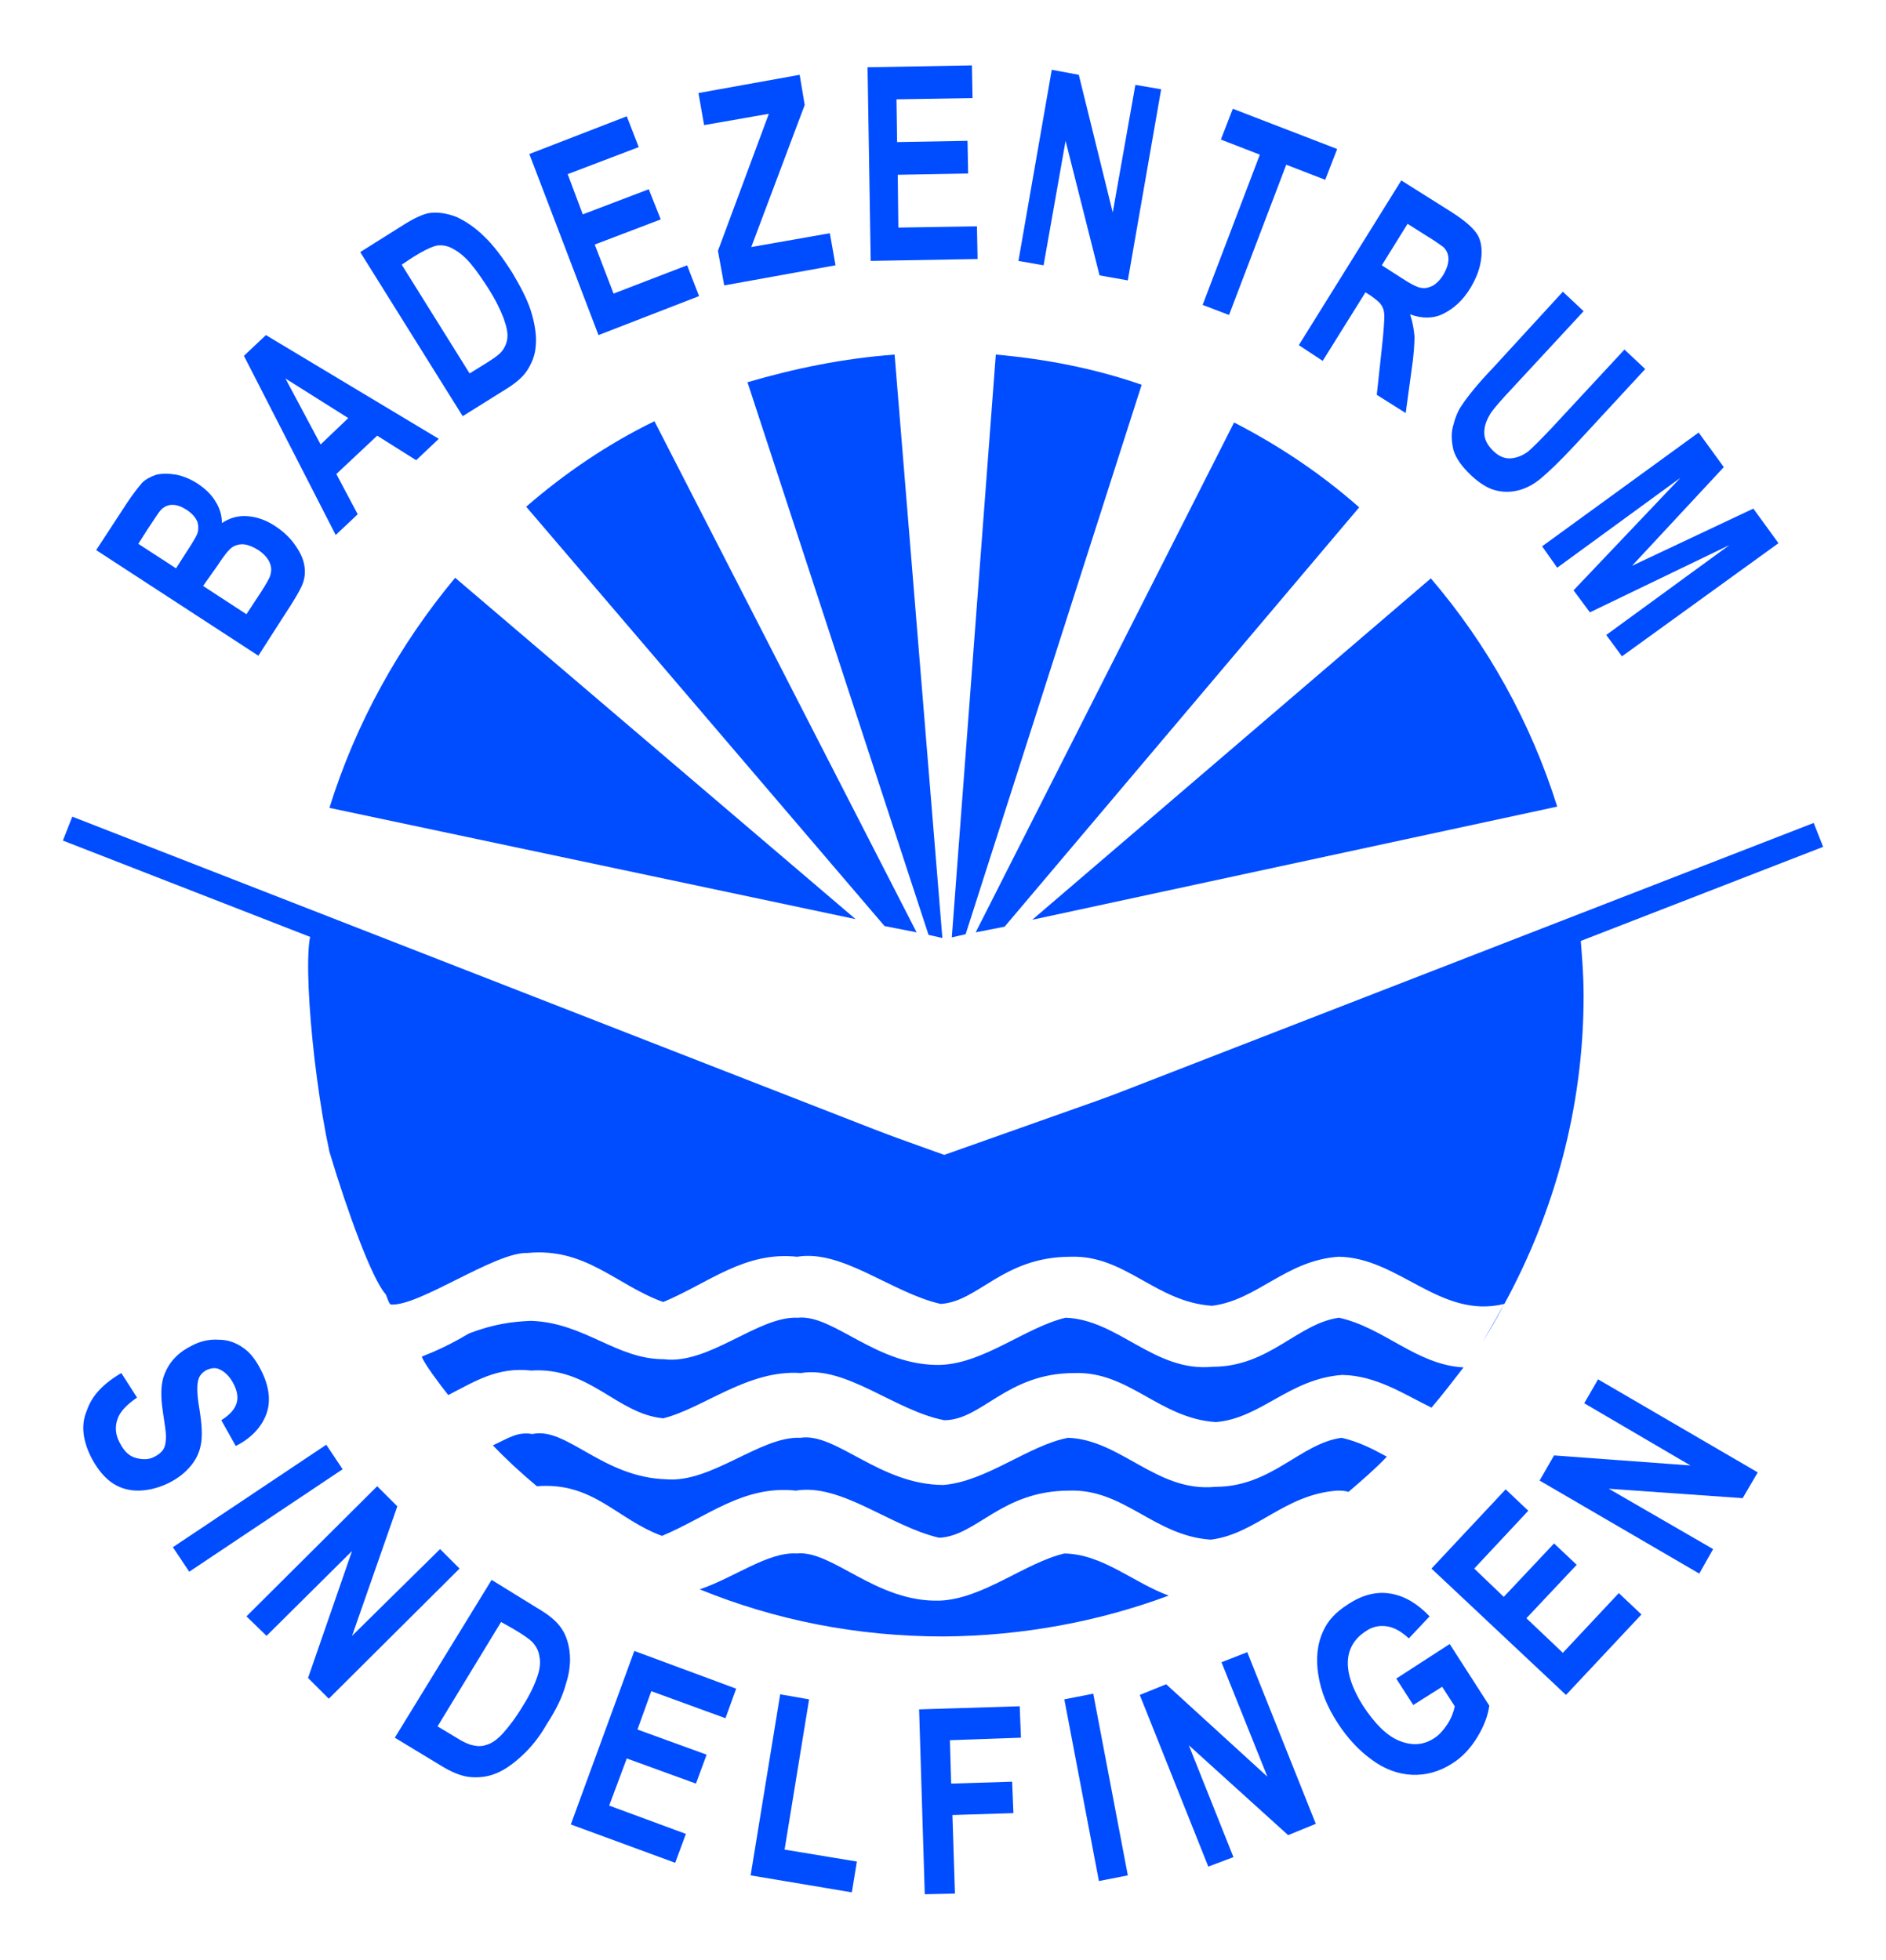 <?xml version="1.0" encoding="utf-8"?>
<!-- Generator: Adobe Illustrator 19.0.0, SVG Export Plug-In . SVG Version: 6.00 Build 0)  -->
<svg version="1.1" xmlns="http://www.w3.org/2000/svg" xmlns:xlink="http://www.w3.org/1999/xlink" x="0px" y="0px"
	 viewBox="0 0 300 311.7" style="enable-background:new 0 0 300 311.7;" xml:space="preserve">
<style type="text/css">
	.st0{fill-rule:evenodd;clip-rule:evenodd;fill:#004CFF;}
	.st1{fill:#004CFF;}
	.st2{display:none;}
	.st3{display:inline;}
	.st4{fill-rule:evenodd;clip-rule:evenodd;fill:#FFFFFF;}
	.st5{fill:#FFFFFF;}
</style>
<g id="Ebene_1">
	<path id="XMLID_46_" class="st0" d="M72.4,91.9l63.7,54.3l-83.7-17.7C56.6,115,63.5,102.6,72.4,91.9"/>
	<path id="XMLID_47_" class="st0" d="M104.1,67l41.7,81.3l-5.1-1l-57-66.7C89.8,75.3,96.7,70.6,104.1,67"/>
	<path id="XMLID_48_" class="st0" d="M142.3,56.4l7.6,92.8l-2.2-0.5l-28.8-87.9C126.4,58.6,134.2,57,142.3,56.4"/>
	<path id="XMLID_49_" class="st0" d="M181.6,61.2l-28,87.4l-2.2,0.5l7-92.7C166.3,57.1,174.1,58.6,181.6,61.2"/>
	<path id="XMLID_50_" class="st0" d="M216.2,80.7l-56.4,66.7l-4.6,0.9l41.1-81.1C203.5,70.9,210.2,75.4,216.2,80.7"/>
	<path id="XMLID_51_" class="st0" d="M164.2,146.3l63.4-54.3c9,10.5,15.9,22.9,20.1,36.3L164.2,146.3z"/>
	<path id="XMLID_52_" class="st0" d="M235.8,213.5c1.2-2.1,2.4-4.1,3.4-6C238.2,209.6,237,211.5,235.8,213.5 M185.9,253.8
		c-5.7-2.1-10.5-6.6-16.6-6.7c-6.3,1.5-12.9,7.2-19.8,7.5c-10.2,0.3-17.1-8.1-22.8-7.5c-4.5-0.3-10,3.9-15.4,5.7
		c12,4.9,25,7.5,38.8,7.5C162.5,260.2,174.6,258,185.9,253.8z M85.4,236.4c9-0.7,12.6,5.2,19.9,7.9c7.2-3,12.9-8.1,21.3-7.2
		c7.2-1.2,15,5.7,22.8,7.5c6-0.3,9.9-7.5,20.7-7.5c8.7-0.3,13.5,7.2,22.5,7.8c7.2-0.9,11.7-7.2,20.1-7.8c0.6,0,1.2,0,1.8,0.2
		c2.1-1.8,4.2-3.6,6.1-5.6c-2.2-1.2-4.5-2.4-7.2-3c-6.6,0.9-11.1,7.8-20.1,7.8c-9.3,0.9-15-7.5-23.4-7.8c-6.3,1.2-12.9,6.9-19.8,7.5
		c-10.2,0-17.1-8.4-22.8-7.5c-6.3-0.3-14.1,7.2-21.3,6.6c-10.2-0.3-15.9-8.4-21.3-7.2c-2.4-0.4-3.7,0.6-6.3,1.8
		C80.6,232.2,83,234.4,85.4,236.4z M74.6,212.1c-4.5,2.7-7.5,3.6-7.5,3.7c0.3,1,3,4.6,4.2,6.1c4.3-2.2,7.8-4.5,13.2-3.9
		c9.3-0.6,13.6,6.9,21,7.6c6.4-1.6,13.5-7.8,21.9-7.2c7.2-1.2,15,6,22.8,7.5c6,0,9.9-7.5,20.7-7.5c8.7-0.3,13.5,7.2,22.5,7.8
		c7.2-0.6,11.7-6.9,20.1-7.5c5.4,0.1,9.7,3,14.2,5.2c1.8-2.1,3.4-4.2,5.1-6.4c-7.5-0.4-12.6-6.3-19.8-7.9
		c-6.6,0.9-11.1,7.8-20.1,7.8c-9.3,0.9-15-7.5-23.4-7.8c-6.3,1.5-12.9,7.2-19.8,7.5c-10.2,0.3-17.1-8.1-22.8-7.5
		c-6.3-0.3-14.1,7.5-21.3,6.6c-7.6,0-12.6-5.8-21.1-6.1C81.6,210.2,78.5,210.6,74.6,212.1z M52.4,183.2c3,10,6.7,19.9,8.8,22.5
		c0.3,0.1,0.6,1.8,1,1.8c4.5,0.3,16.6-8.4,21.7-8.2c9.3-0.9,14.1,5.1,21.6,7.8c7.2-3,12.9-8.1,21.3-7.2c7.2-1.2,15,5.7,22.8,7.5
		c6-0.3,9.9-7.5,20.7-7.5c8.7-0.3,13.5,7.2,22.5,7.8c7.2-0.9,11.7-7.2,20.1-7.8c9.6,0.1,16.2,10,26.4,7.5
		c7.9-14.5,12.6-31.2,12.6-49c0-3.4-0.3-7-0.6-10.5l-101.1,35.8L50.2,147.8C47.8,146.9,49.3,168.8,52.4,183.2z"/>
	<polygon id="XMLID_58_" class="st0" points="149.4,184.9 288.5,130.9 290,134.7 150.9,188.7 	"/>
	<polygon id="XMLID_59_" class="st0" points="148.6,187.7 10,133.7 11.5,129.9 150,183.9 	"/>
	<path id="XMLID_60_" class="st1" d="M245.3,86.9l24.9-18.1l4,5.5l-14.6,15.7l19.3-9.1l4,5.5L258,104.4l-2.5-3.4l19.6-14.3
		l-22.2,10.7l-2.6-3.5l17-17.9l-19.6,14.3L245.3,86.9z M248.6,46.4l3.3,3.1l-11.3,12.2c-1.8,1.9-2.9,3.2-3.4,3.9
		c-0.7,1.1-1.1,2.1-1.1,3.2c0,1.1,0.5,2,1.4,2.9c0.9,0.9,1.9,1.3,2.9,1.2c1-0.1,1.9-0.5,2.7-1.1c0.8-0.7,2-1.9,3.7-3.7l11.6-12.5
		l3.3,3.1l-11,11.9c-2.5,2.7-4.4,4.5-5.6,5.5c-1.2,1-2.4,1.6-3.6,1.9c-1.2,0.3-2.4,0.3-3.6,0c-1.2-0.3-2.5-1.1-3.8-2.3
		c-1.6-1.5-2.5-2.8-2.9-4.1c-0.3-1.3-0.4-2.5-0.1-3.7c0.3-1.2,0.7-2.4,1.4-3.4c1-1.5,2.6-3.5,5-6L248.6,46.4z M219.8,42.2l2.8,1.8
		c1.8,1.2,3,1.8,3.6,1.8c0.6,0.1,1.2-0.1,1.8-0.4c0.6-0.4,1.1-0.9,1.6-1.7c0.5-0.9,0.8-1.7,0.8-2.5c0-0.8-0.3-1.4-0.8-1.9
		c-0.3-0.2-1.2-0.9-2.7-1.8l-3-1.9L219.8,42.2z M206.6,54.9l16.3-26.2l8.1,5.1c2,1.3,3.3,2.4,4,3.5c0.6,1,0.8,2.3,0.6,3.9
		c-0.2,1.6-0.8,3.1-1.7,4.6c-1.2,2-2.7,3.3-4.3,4.1c-1.6,0.8-3.4,0.8-5.3,0.1c0.4,1.2,0.6,2.4,0.7,3.5c0,1.1-0.1,3-0.5,5.6l-0.9,6.6
		l-4.6-2.9l0.8-7.4c0.3-2.7,0.4-4.4,0.4-5.1c0-0.8-0.2-1.4-0.5-1.8c-0.3-0.5-0.9-0.9-1.7-1.5l-0.8-0.5l-6.8,10.9L206.6,54.9z
		 M191.3,48.5l9.1-23.9l-6.2-2.4l1.9-4.9l16.6,6.4l-1.9,4.9l-6.2-2.4l-9.1,23.9L191.3,48.5z M162,41.5l5.3-30.4l4.3,0.8l5.4,21.9
		l3.6-20.3l4.1,0.7l-5.3,30.4l-4.5-0.8l-5.4-21.4l-3.5,19.8L162,41.5z M138.5,41.5L138,10.7l16.6-0.3l0.1,5.2l-12.1,0.2l0.1,6.8
		l11.2-0.2l0.1,5.2l-11.2,0.2l0.1,8.4l12.5-0.2l0.1,5.2L138.5,41.5z M115.2,45.4l-1-5.5l8.1-21.8l-10.3,1.8l-0.9-5.1l16.1-2.9
		l0.8,4.8l-8.5,22.6l12.5-2.2l0.9,5.1L115.2,45.4z M95.2,53.3l-11-28.8l15.5-6l1.9,4.9l-11.3,4.3l2.4,6.4l10.5-4l1.9,4.8l-10.5,4
		l3,7.8l11.7-4.5l1.9,4.9L95.2,53.3z M63.9,42.1l10.8,17.3l2.9-1.8c1.1-0.7,1.8-1.2,2.2-1.7c0.5-0.6,0.8-1.3,0.9-2.1
		c0.1-0.8-0.1-1.8-0.6-3.2c-0.5-1.3-1.3-3-2.6-5c-1.3-2-2.4-3.5-3.3-4.4c-0.9-0.9-1.8-1.5-2.7-1.9c-0.8-0.3-1.7-0.4-2.5-0.1
		c-0.6,0.2-1.7,0.7-3.3,1.7L63.9,42.1z M57.3,40.1l7-4.4c1.6-1,2.9-1.6,3.9-1.8c1.4-0.2,2.8,0,4.4,0.6c1.5,0.7,3,1.7,4.4,3.1
		c1.5,1.4,2.9,3.3,4.5,5.8c1.3,2.2,2.3,4.1,2.9,5.9c0.7,2.2,1,4.2,0.8,5.9c-0.1,1.3-0.6,2.6-1.4,3.8c-0.6,0.9-1.6,1.8-3,2.7
		l-7.2,4.5L57.3,40.1z M55.4,66.5l-10-6.3L51,70.7L55.4,66.5z M69.8,69.8l-3.6,3.4L60,69.3l-6.5,6.1l3.4,6.4l-3.5,3.3L38.8,56.6
		l3.5-3.3L69.8,69.8z M32.3,93.2l6.9,4.5l2.3-3.5c0.9-1.4,1.4-2.3,1.5-2.7c0.2-0.7,0.2-1.3-0.1-2c-0.3-0.7-0.9-1.4-1.8-2
		c-0.8-0.5-1.5-0.8-2.2-0.9c-0.7-0.1-1.4,0.1-1.9,0.4c-0.6,0.4-1.4,1.4-2.5,3.1L32.3,93.2z M22,86.5l6,3.9l1.6-2.5
		c1-1.5,1.5-2.4,1.7-2.8c0.3-0.7,0.3-1.4,0.1-2.1c-0.3-0.7-0.8-1.3-1.7-1.9c-0.8-0.5-1.5-0.8-2.3-0.8c-0.7,0-1.3,0.3-1.8,0.8
		c-0.3,0.3-1,1.4-2.2,3.2L22,86.5z M15.3,87.5l4.9-7.5c1-1.5,1.8-2.5,2.4-3.2c0.6-0.6,1.4-1,2.3-1.3c0.9-0.2,1.9-0.2,3.1,0
		c1.1,0.2,2.3,0.7,3.4,1.4c1.2,0.8,2.2,1.7,2.9,2.9c0.7,1.1,1,2.3,1,3.4c1.2-0.8,2.5-1.2,4-1.1c1.5,0.1,3,0.6,4.5,1.6
		c1.2,0.8,2.2,1.7,3,2.8c0.8,1.1,1.4,2.2,1.6,3.4c0.2,1.1,0.1,2.2-0.4,3.3c-0.3,0.7-1.2,2.3-2.8,4.7l-4.1,6.4L15.3,87.5z"/>
	<path id="XMLID_77_" class="st1" d="M270.3,250.3l-25.4-14.8l2.3-4l21.7,1.6l-16.9-9.9l2.2-3.8l25.4,14.8l-2.4,4.1l-21.3-1.5
		l16.6,9.6L270.3,250.3z M249.1,269.6l-21.4-20.1l11.8-12.6l3.6,3.4l-8.6,9.2l4.7,4.5l8-8.5l3.6,3.4l-8,8.5l5.8,5.5l8.9-9.5l3.6,3.4
		L249.1,269.6z M224.8,271.2l-2.7-4.2l8.5-5.5l6.3,9.8c-0.2,1.5-0.8,3.2-1.9,5c-1.1,1.8-2.4,3.2-4,4.2c-2,1.3-4.2,1.9-6.4,1.8
		c-2.2-0.1-4.4-0.9-6.4-2.4c-2.1-1.5-3.9-3.5-5.4-5.8c-1.7-2.6-2.7-5.1-3.1-7.7c-0.4-2.5-0.2-4.9,0.8-7c0.7-1.6,2-3,3.9-4.2
		c2.4-1.6,4.7-2.1,6.9-1.7c2.2,0.4,4.2,1.6,6.1,3.6l-3.3,3.5c-1.1-1-2.2-1.7-3.4-1.9c-1.2-0.2-2.4,0-3.5,0.8
		c-1.7,1.1-2.7,2.7-2.8,4.7c-0.1,2,0.7,4.4,2.4,7.1c1.9,2.9,3.8,4.8,5.8,5.6c2,0.8,3.8,0.7,5.5-0.4c0.8-0.5,1.5-1.3,2.1-2.2
		c0.6-0.9,1-1.9,1.2-2.9l-2-3.1L224.8,271.2z M192.2,296.9l-10.9-27.3l4.2-1.7l16.1,14.7l-7.3-18.2l4.1-1.6l10.9,27.3l-4.4,1.8
		l-15.8-14.3l7.1,17.8L192.2,296.9z M174.8,299.2l-5.5-28.9l4.6-0.9l5.5,28.9L174.8,299.2z M147.1,301.3l-0.9-29.4l16-0.5l0.2,5
		l-11.3,0.4l0.2,6.9l9.7-0.3l0.2,5l-9.7,0.3l0.4,12.5L147.1,301.3z M119.4,298.3l4.7-28.8l4.6,0.8l-3.9,23.9l11.5,1.9l-0.8,4.9
		L119.4,298.3z M90.8,290.2l10.1-27.6l16.2,6l-1.7,4.7l-11.8-4.3l-2.2,6.1l11,4l-1.7,4.6l-11-4l-2.8,7.5l12.2,4.5l-1.7,4.6
		L90.8,290.2z M79.7,258l-10.1,16.6l3,1.8c1.1,0.7,2,1.1,2.6,1.2c0.8,0.2,1.5,0.2,2.3-0.1c0.7-0.2,1.6-0.8,2.5-1.8
		c0.9-1,2-2.4,3.2-4.4c1.2-1.9,1.9-3.5,2.3-4.7c0.4-1.2,0.5-2.3,0.3-3.1c-0.1-0.9-0.5-1.6-1.1-2.3c-0.5-0.5-1.5-1.2-3.2-2.2
		L79.7,258z M78.2,251.3l7.3,4.5c1.7,1,2.8,1.9,3.5,2.8c0.9,1.1,1.4,2.5,1.6,4.1c0.2,1.6,0,3.4-0.6,5.2c-0.5,1.9-1.5,4-3,6.3
		c-1.2,2.1-2.5,3.7-3.9,5c-1.6,1.5-3.2,2.6-4.8,3.1c-1.2,0.4-2.6,0.5-4,0.3c-1.1-0.2-2.4-0.7-3.9-1.6l-7.6-4.6L78.2,251.3z
		 M39.2,257.1L60,236.4l3.2,3.2l-7.2,20.6L70,246.4l3.1,3.1l-20.8,20.7l-3.3-3.3l7-20.2l-13.6,13.5L39.2,257.1z M27.5,246.1
		l24.4-16.3l2.6,3.9L30.1,250L27.5,246.1z M19.3,218.4l2.5,3.9c-1.6,1.1-2.7,2.2-3.1,3.4c-0.4,1.1-0.4,2.4,0.3,3.7
		c0.7,1.4,1.5,2.2,2.6,2.5c1.1,0.3,2.1,0.3,3-0.2c0.6-0.3,1.1-0.7,1.4-1.2c0.3-0.5,0.4-1.2,0.4-2.1c0-0.6-0.2-1.9-0.5-3.9
		c-0.4-2.6-0.3-4.6,0.3-6c0.8-2,2.3-3.5,4.4-4.5c1.3-0.7,2.8-1,4.2-0.9c1.5,0,2.8,0.5,3.9,1.3c1.2,0.8,2.1,2.1,2.9,3.7
		c1.3,2.6,1.5,5,0.7,7c-0.8,2-2.4,3.7-4.8,4.9l-2.3-4.1c1.3-0.8,2.1-1.7,2.4-2.6c0.3-0.9,0.2-1.9-0.4-3.1c-0.6-1.2-1.4-2-2.3-2.4
		c-0.6-0.3-1.3-0.2-2,0.1c-0.6,0.3-1.1,0.8-1.3,1.4c-0.3,0.8-0.3,2.4,0.1,4.7c0.4,2.4,0.5,4.2,0.3,5.5c-0.2,1.3-0.7,2.5-1.6,3.6
		c-0.9,1.1-2.1,2.1-3.8,2.9c-1.5,0.7-3.1,1.1-4.7,1.1c-1.6,0-3.1-0.5-4.3-1.4c-1.2-0.9-2.3-2.3-3.2-4.1c-1.3-2.7-1.5-5.1-0.6-7.2
		C14.6,222,16.4,220.1,19.3,218.4"/>
</g>
<g id="Ebene_2" class="st2">
	<g id="XMLID_92_" class="st3">
		<path id="XMLID_2_" class="st4" d="M132.3,141.6l14.6,12.5l-19.2-4.1C128.7,146.9,130.2,144,132.3,141.6"/>
		<path id="XMLID_3_" class="st4" d="M139.6,135.8l9.6,18.6l-1.2-0.2l-13.1-15.3C136.3,137.7,137.9,136.7,139.6,135.8"/>
		<path id="XMLID_4_" class="st4" d="M148.3,133.4l1.8,21.3l-0.5-0.1l-6.6-20.2C144.7,133.9,146.5,133.5,148.3,133.4"/>
		<path id="XMLID_5_" class="st4" d="M157.4,134.5l-6.4,20.1l-0.5,0.1l1.6-21.3C153.9,133.6,155.6,133.9,157.4,134.5"/>
		<path id="XMLID_6_" class="st4" d="M165.3,139l-12.9,15.3l-1.1,0.2l9.4-18.6C162.4,136.7,163.9,137.8,165.3,139"/>
		<path id="XMLID_7_" class="st4" d="M153.4,154l14.6-12.5c2.1,2.4,3.6,5.3,4.6,8.3L153.4,154z"/>
		<path id="XMLID_8_" class="st4" d="M169.8,169.5c0.3-0.5,0.6-0.9,0.8-1.4C170.3,168.6,170.1,169,169.8,169.5 M158.3,178.7
			c-1.3-0.5-2.4-1.5-3.8-1.5c-1.4,0.3-3,1.7-4.5,1.7c-2.3,0.1-3.9-1.9-5.2-1.7c-1-0.1-2.3,0.9-3.5,1.3c2.8,1.1,5.7,1.7,8.9,1.7
			C153,180.2,155.8,179.7,158.3,178.7z M135.3,174.7c2.1-0.2,2.9,1.2,4.6,1.8c1.7-0.7,3-1.9,4.9-1.7c1.7-0.3,3.4,1.3,5.2,1.7
			c1.4-0.1,2.3-1.7,4.7-1.7c2-0.1,3.1,1.7,5.2,1.8c1.7-0.2,2.7-1.7,4.6-1.8c0.1,0,0.3,0,0.4,0c0.5-0.4,1-0.8,1.4-1.3
			c-0.5-0.3-1-0.6-1.7-0.7c-1.5,0.2-2.5,1.8-4.6,1.8c-2.1,0.2-3.4-1.7-5.4-1.8c-1.4,0.3-3,1.6-4.5,1.7c-2.3,0-3.9-1.9-5.2-1.7
			c-1.4-0.1-3.2,1.7-4.9,1.5c-2.3-0.1-3.6-1.9-4.9-1.7c-0.6-0.1-0.9,0.1-1.4,0.4C134.2,173.8,134.7,174.3,135.3,174.7z M132.8,169.1
			c-1,0.6-1.7,0.8-1.7,0.9c0.1,0.2,0.7,1.1,1,1.4c1-0.5,1.8-1,3-0.9c2.1-0.1,3.1,1.6,4.8,1.8c1.5-0.4,3.1-1.8,5-1.7
			c1.7-0.3,3.4,1.4,5.2,1.7c1.4,0,2.3-1.7,4.7-1.7c2-0.1,3.1,1.7,5.2,1.8c1.7-0.1,2.7-1.6,4.6-1.7c1.2,0,2.2,0.7,3.3,1.2
			c0.4-0.5,0.8-1,1.2-1.5c-1.7-0.1-2.9-1.4-4.5-1.8c-1.5,0.2-2.5,1.8-4.6,1.8c-2.1,0.2-3.4-1.7-5.4-1.8c-1.4,0.3-3,1.7-4.5,1.7
			c-2.3,0.1-3.9-1.9-5.2-1.7c-1.4-0.1-3.2,1.7-4.9,1.5c-1.8,0-2.9-1.3-4.9-1.4C134.4,168.7,133.7,168.8,132.8,169.1z M127.7,162.5
			c0.7,2.3,1.5,4.6,2,5.2c0.1,0,0.1,0.4,0.2,0.4c1,0.1,3.8-1.9,5-1.9c2.1-0.2,3.2,1.2,5,1.8c1.7-0.7,3-1.9,4.9-1.7
			c1.7-0.3,3.4,1.3,5.2,1.7c1.4-0.1,2.3-1.7,4.7-1.7c2-0.1,3.1,1.7,5.2,1.8c1.7-0.2,2.7-1.7,4.6-1.8c2.2,0,3.7,2.3,6.1,1.7
			c1.8-3.3,2.9-7.2,2.9-11.3c0-0.8-0.1-1.6-0.1-2.4l-23.2,8.2l-23-8.2C126.6,154.2,127,159.2,127.7,162.5z"/>
		
			<rect id="XMLID_14_" x="149" y="156.7" transform="matrix(-0.932 0.362 -0.362 -0.932 377.834 243.494)" class="st4" width="34.2" height="0.9"/>
		<polygon id="XMLID_15_" class="st4" points="149.8,163.5 118,151.2 118.3,150.3 150.1,162.7 		"/>
		<path id="XMLID_16_" class="st5" d="M172,140.4l5.7-4.2l0.9,1.3l-3.3,3.6l4.4-2.1l0.9,1.3l-5.7,4.2l-0.6-0.8l4.5-3.3l-5.1,2.4
			l-0.6-0.8l3.9-4.1l-4.5,3.3L172,140.4z M172.7,131.1l0.8,0.7l-2.6,2.8c-0.4,0.4-0.7,0.7-0.8,0.9c-0.2,0.2-0.2,0.5-0.2,0.7
			c0,0.2,0.1,0.5,0.3,0.7c0.2,0.2,0.4,0.3,0.7,0.3c0.2,0,0.4-0.1,0.6-0.3c0.2-0.2,0.5-0.4,0.9-0.8l2.7-2.9l0.8,0.7l-2.5,2.7
			c-0.6,0.6-1,1-1.3,1.3c-0.3,0.2-0.6,0.4-0.8,0.4c-0.3,0.1-0.6,0.1-0.8,0c-0.3-0.1-0.6-0.2-0.9-0.5c-0.4-0.3-0.6-0.6-0.7-0.9
			c-0.1-0.3-0.1-0.6,0-0.9c0.1-0.3,0.2-0.5,0.3-0.8c0.2-0.3,0.6-0.8,1.1-1.4L172.7,131.1z M166.1,130.1l0.6,0.4
			c0.4,0.3,0.7,0.4,0.8,0.4c0.1,0,0.3,0,0.4-0.1c0.1-0.1,0.3-0.2,0.4-0.4c0.1-0.2,0.2-0.4,0.2-0.6c0-0.2-0.1-0.3-0.2-0.4
			c-0.1-0.1-0.3-0.2-0.6-0.4l-0.7-0.4L166.1,130.1z M163.1,133.1l3.7-6l1.8,1.2c0.5,0.3,0.8,0.6,0.9,0.8c0.1,0.2,0.2,0.5,0.1,0.9
			c0,0.4-0.2,0.7-0.4,1.1c-0.3,0.5-0.6,0.8-1,0.9c-0.4,0.2-0.8,0.2-1.2,0c0.1,0.3,0.1,0.5,0.2,0.8c0,0.3,0,0.7-0.1,1.3l-0.2,1.5
			l-1-0.7l0.2-1.7c0.1-0.6,0.1-1,0.1-1.2c0-0.2,0-0.3-0.1-0.4c-0.1-0.1-0.2-0.2-0.4-0.3l-0.2-0.1l-1.6,2.5L163.1,133.1z
			 M159.6,131.6l2.1-5.5l-1.4-0.5l0.4-1.1l3.8,1.5l-0.4,1.1l-1.4-0.5l-2.1,5.5L159.6,131.6z M152.9,130l1.2-7l1,0.2l1.2,5l0.8-4.7
			l0.9,0.2l-1.2,7l-1-0.2l-1.2-4.9l-0.8,4.5L152.9,130z M147.5,130l-0.1-7.1l3.8-0.1l0,1.2l-2.8,0l0,1.6l2.6,0l0,1.2l-2.6,0l0,1.9
			l2.9-0.1l0,1.2L147.5,130z M142.1,130.9l-0.2-1.3l1.9-5l-2.4,0.4l-0.2-1.2l3.7-0.7l0.2,1.1l-1.9,5.2l2.9-0.5l0.2,1.2L142.1,130.9z
			 M137.5,132.7l-2.5-6.6l3.5-1.4l0.4,1.1l-2.6,1l0.6,1.5l2.4-0.9l0.4,1.1l-2.4,0.9l0.7,1.8l2.7-1l0.4,1.1L137.5,132.7z
			 M130.3,130.1l2.5,4l0.7-0.4c0.2-0.2,0.4-0.3,0.5-0.4c0.1-0.1,0.2-0.3,0.2-0.5c0-0.2,0-0.4-0.1-0.7c-0.1-0.3-0.3-0.7-0.6-1.2
			c-0.3-0.5-0.5-0.8-0.8-1c-0.2-0.2-0.4-0.4-0.6-0.4c-0.2-0.1-0.4-0.1-0.6,0c-0.1,0-0.4,0.2-0.8,0.4L130.3,130.1z M128.8,129.7
			l1.6-1c0.4-0.2,0.7-0.4,0.9-0.4c0.3-0.1,0.7,0,1,0.1c0.3,0.1,0.7,0.4,1,0.7c0.3,0.3,0.7,0.8,1,1.3c0.3,0.5,0.5,0.9,0.7,1.4
			c0.2,0.5,0.2,1,0.2,1.4c0,0.3-0.1,0.6-0.3,0.9c-0.1,0.2-0.4,0.4-0.7,0.6l-1.7,1L128.8,129.7z M128.4,135.7l-2.3-1.4l1.3,2.4
			L128.4,135.7z M131.7,136.5l-0.8,0.8l-1.4-0.9l-1.5,1.4l0.8,1.5l-0.8,0.8l-3.3-6.5l0.8-0.7L131.7,136.5z M123.1,141.9l1.6,1
			l0.5-0.8c0.2-0.3,0.3-0.5,0.4-0.6c0.1-0.2,0-0.3,0-0.5c-0.1-0.2-0.2-0.3-0.4-0.5c-0.2-0.1-0.3-0.2-0.5-0.2c-0.2,0-0.3,0-0.4,0.1
			c-0.1,0.1-0.3,0.3-0.6,0.7L123.1,141.9z M120.7,140.3l1.4,0.9l0.4-0.6c0.2-0.3,0.3-0.6,0.4-0.6c0.1-0.2,0.1-0.3,0-0.5
			c-0.1-0.2-0.2-0.3-0.4-0.4c-0.2-0.1-0.4-0.2-0.5-0.2c-0.2,0-0.3,0.1-0.4,0.2c-0.1,0.1-0.2,0.3-0.5,0.7L120.7,140.3z M119.2,140.6
			l1.1-1.7c0.2-0.3,0.4-0.6,0.6-0.7c0.1-0.1,0.3-0.2,0.5-0.3c0.2-0.1,0.4-0.1,0.7,0c0.3,0,0.5,0.2,0.8,0.3c0.3,0.2,0.5,0.4,0.7,0.7
			c0.2,0.3,0.2,0.5,0.2,0.8c0.3-0.2,0.6-0.3,0.9-0.3c0.3,0,0.7,0.1,1,0.4c0.3,0.2,0.5,0.4,0.7,0.6c0.2,0.3,0.3,0.5,0.4,0.8
			c0,0.3,0,0.5-0.1,0.8c-0.1,0.2-0.3,0.5-0.6,1.1l-1,1.5L119.2,140.6z"/>
		<path id="XMLID_33_" class="st5" d="M177.7,177.9l-5.8-3.4l0.5-0.9l5,0.4l-3.9-2.3l0.5-0.9l5.8,3.4l-0.5,0.9l-4.9-0.4l3.8,2.2
			L177.7,177.9z M172.8,182.3l-4.9-4.6l2.7-2.9l0.8,0.8l-2,2.1l1.1,1l1.8-2l0.8,0.8l-1.8,2l1.3,1.3l2-2.2l0.8,0.8L172.8,182.3z
			 M167.3,182.7l-0.6-1l2-1.3l1.5,2.3c0,0.4-0.2,0.7-0.4,1.1c-0.2,0.4-0.6,0.7-0.9,1c-0.5,0.3-1,0.4-1.5,0.4c-0.5,0-1-0.2-1.5-0.6
			c-0.5-0.4-0.9-0.8-1.2-1.3c-0.4-0.6-0.6-1.2-0.7-1.8c-0.1-0.6,0-1.1,0.2-1.6c0.2-0.4,0.5-0.7,0.9-1c0.6-0.4,1.1-0.5,1.6-0.4
			c0.5,0.1,1,0.4,1.4,0.8l-0.8,0.8c-0.2-0.2-0.5-0.4-0.8-0.4c-0.3,0-0.5,0-0.8,0.2c-0.4,0.3-0.6,0.6-0.6,1.1c0,0.5,0.2,1,0.6,1.6
			c0.4,0.7,0.9,1.1,1.3,1.3c0.5,0.2,0.9,0.2,1.3-0.1c0.2-0.1,0.4-0.3,0.5-0.5c0.1-0.2,0.2-0.4,0.3-0.7l-0.5-0.7L167.3,182.7z
			 M159.8,188.6l-2.5-6.3l1-0.4l3.7,3.4l-1.7-4.2l0.9-0.4l2.5,6.3l-1,0.4l-3.6-3.3l1.6,4.1L159.8,188.6z M155.8,189.1l-1.3-6.6
			l1.1-0.2l1.3,6.6L155.8,189.1z M149.4,189.6l-0.2-6.7l3.7-0.1l0,1.1l-2.6,0.1l0,1.6l2.2-0.1l0,1.1l-2.2,0.1l0.1,2.9L149.4,189.6z
			 M143.1,188.9l1.1-6.6l1.1,0.2l-0.9,5.5l2.6,0.4l-0.2,1.1L143.1,188.9z M136.5,187.1l2.3-6.3l3.7,1.4l-0.4,1.1l-2.7-1l-0.5,1.4
			l2.5,0.9l-0.4,1.1l-2.5-0.9l-0.6,1.7l2.8,1l-0.4,1.1L136.5,187.1z M134,179.7l-2.3,3.8l0.7,0.4c0.3,0.2,0.5,0.3,0.6,0.3
			c0.2,0,0.3,0,0.5,0c0.2-0.1,0.4-0.2,0.6-0.4c0.2-0.2,0.5-0.6,0.7-1c0.3-0.4,0.4-0.8,0.5-1.1c0.1-0.3,0.1-0.5,0.1-0.7
			c0-0.2-0.1-0.4-0.3-0.5c-0.1-0.1-0.3-0.3-0.7-0.5L134,179.7z M133.6,178.1l1.7,1c0.4,0.2,0.6,0.4,0.8,0.6c0.2,0.3,0.3,0.6,0.4,0.9
			c0,0.4,0,0.8-0.1,1.2c-0.1,0.4-0.3,0.9-0.7,1.5c-0.3,0.5-0.6,0.9-0.9,1.1c-0.4,0.3-0.7,0.6-1.1,0.7c-0.3,0.1-0.6,0.1-0.9,0.1
			c-0.3,0-0.5-0.2-0.9-0.4l-1.7-1.1L133.6,178.1z M124.7,179.5l4.8-4.7l0.7,0.7l-1.7,4.7l3.2-3.2l0.7,0.7l-4.8,4.7l-0.8-0.8l1.6-4.6
			l-3.1,3.1L124.7,179.5z M122,176.9l5.6-3.7l0.6,0.9l-5.6,3.7L122,176.9z M120.1,170.6l0.6,0.9c-0.4,0.3-0.6,0.5-0.7,0.8
			c-0.1,0.3-0.1,0.5,0.1,0.8c0.2,0.3,0.3,0.5,0.6,0.6c0.2,0.1,0.5,0.1,0.7,0c0.1-0.1,0.2-0.2,0.3-0.3c0.1-0.1,0.1-0.3,0.1-0.5
			c0-0.1,0-0.4-0.1-0.9c-0.1-0.6-0.1-1.1,0.1-1.4c0.2-0.5,0.5-0.8,1-1c0.3-0.1,0.6-0.2,1-0.2c0.3,0,0.6,0.1,0.9,0.3
			c0.3,0.2,0.5,0.5,0.7,0.8c0.3,0.6,0.3,1.1,0.2,1.6c-0.2,0.5-0.6,0.8-1.1,1.1l-0.5-0.9c0.3-0.2,0.5-0.4,0.5-0.6
			c0.1-0.2,0-0.4-0.1-0.7c-0.1-0.3-0.3-0.5-0.5-0.6c-0.1-0.1-0.3,0-0.5,0c-0.1,0.1-0.2,0.2-0.3,0.3c-0.1,0.2-0.1,0.5,0,1.1
			c0.1,0.5,0.1,1,0.1,1.3c0,0.3-0.2,0.6-0.4,0.8c-0.2,0.3-0.5,0.5-0.9,0.7c-0.3,0.2-0.7,0.2-1.1,0.2c-0.4,0-0.7-0.1-1-0.3
			c-0.3-0.2-0.5-0.5-0.7-0.9c-0.3-0.6-0.3-1.2-0.1-1.7C119,171.4,119.5,171,120.1,170.6"/>
	</g>
</g>
</svg>
